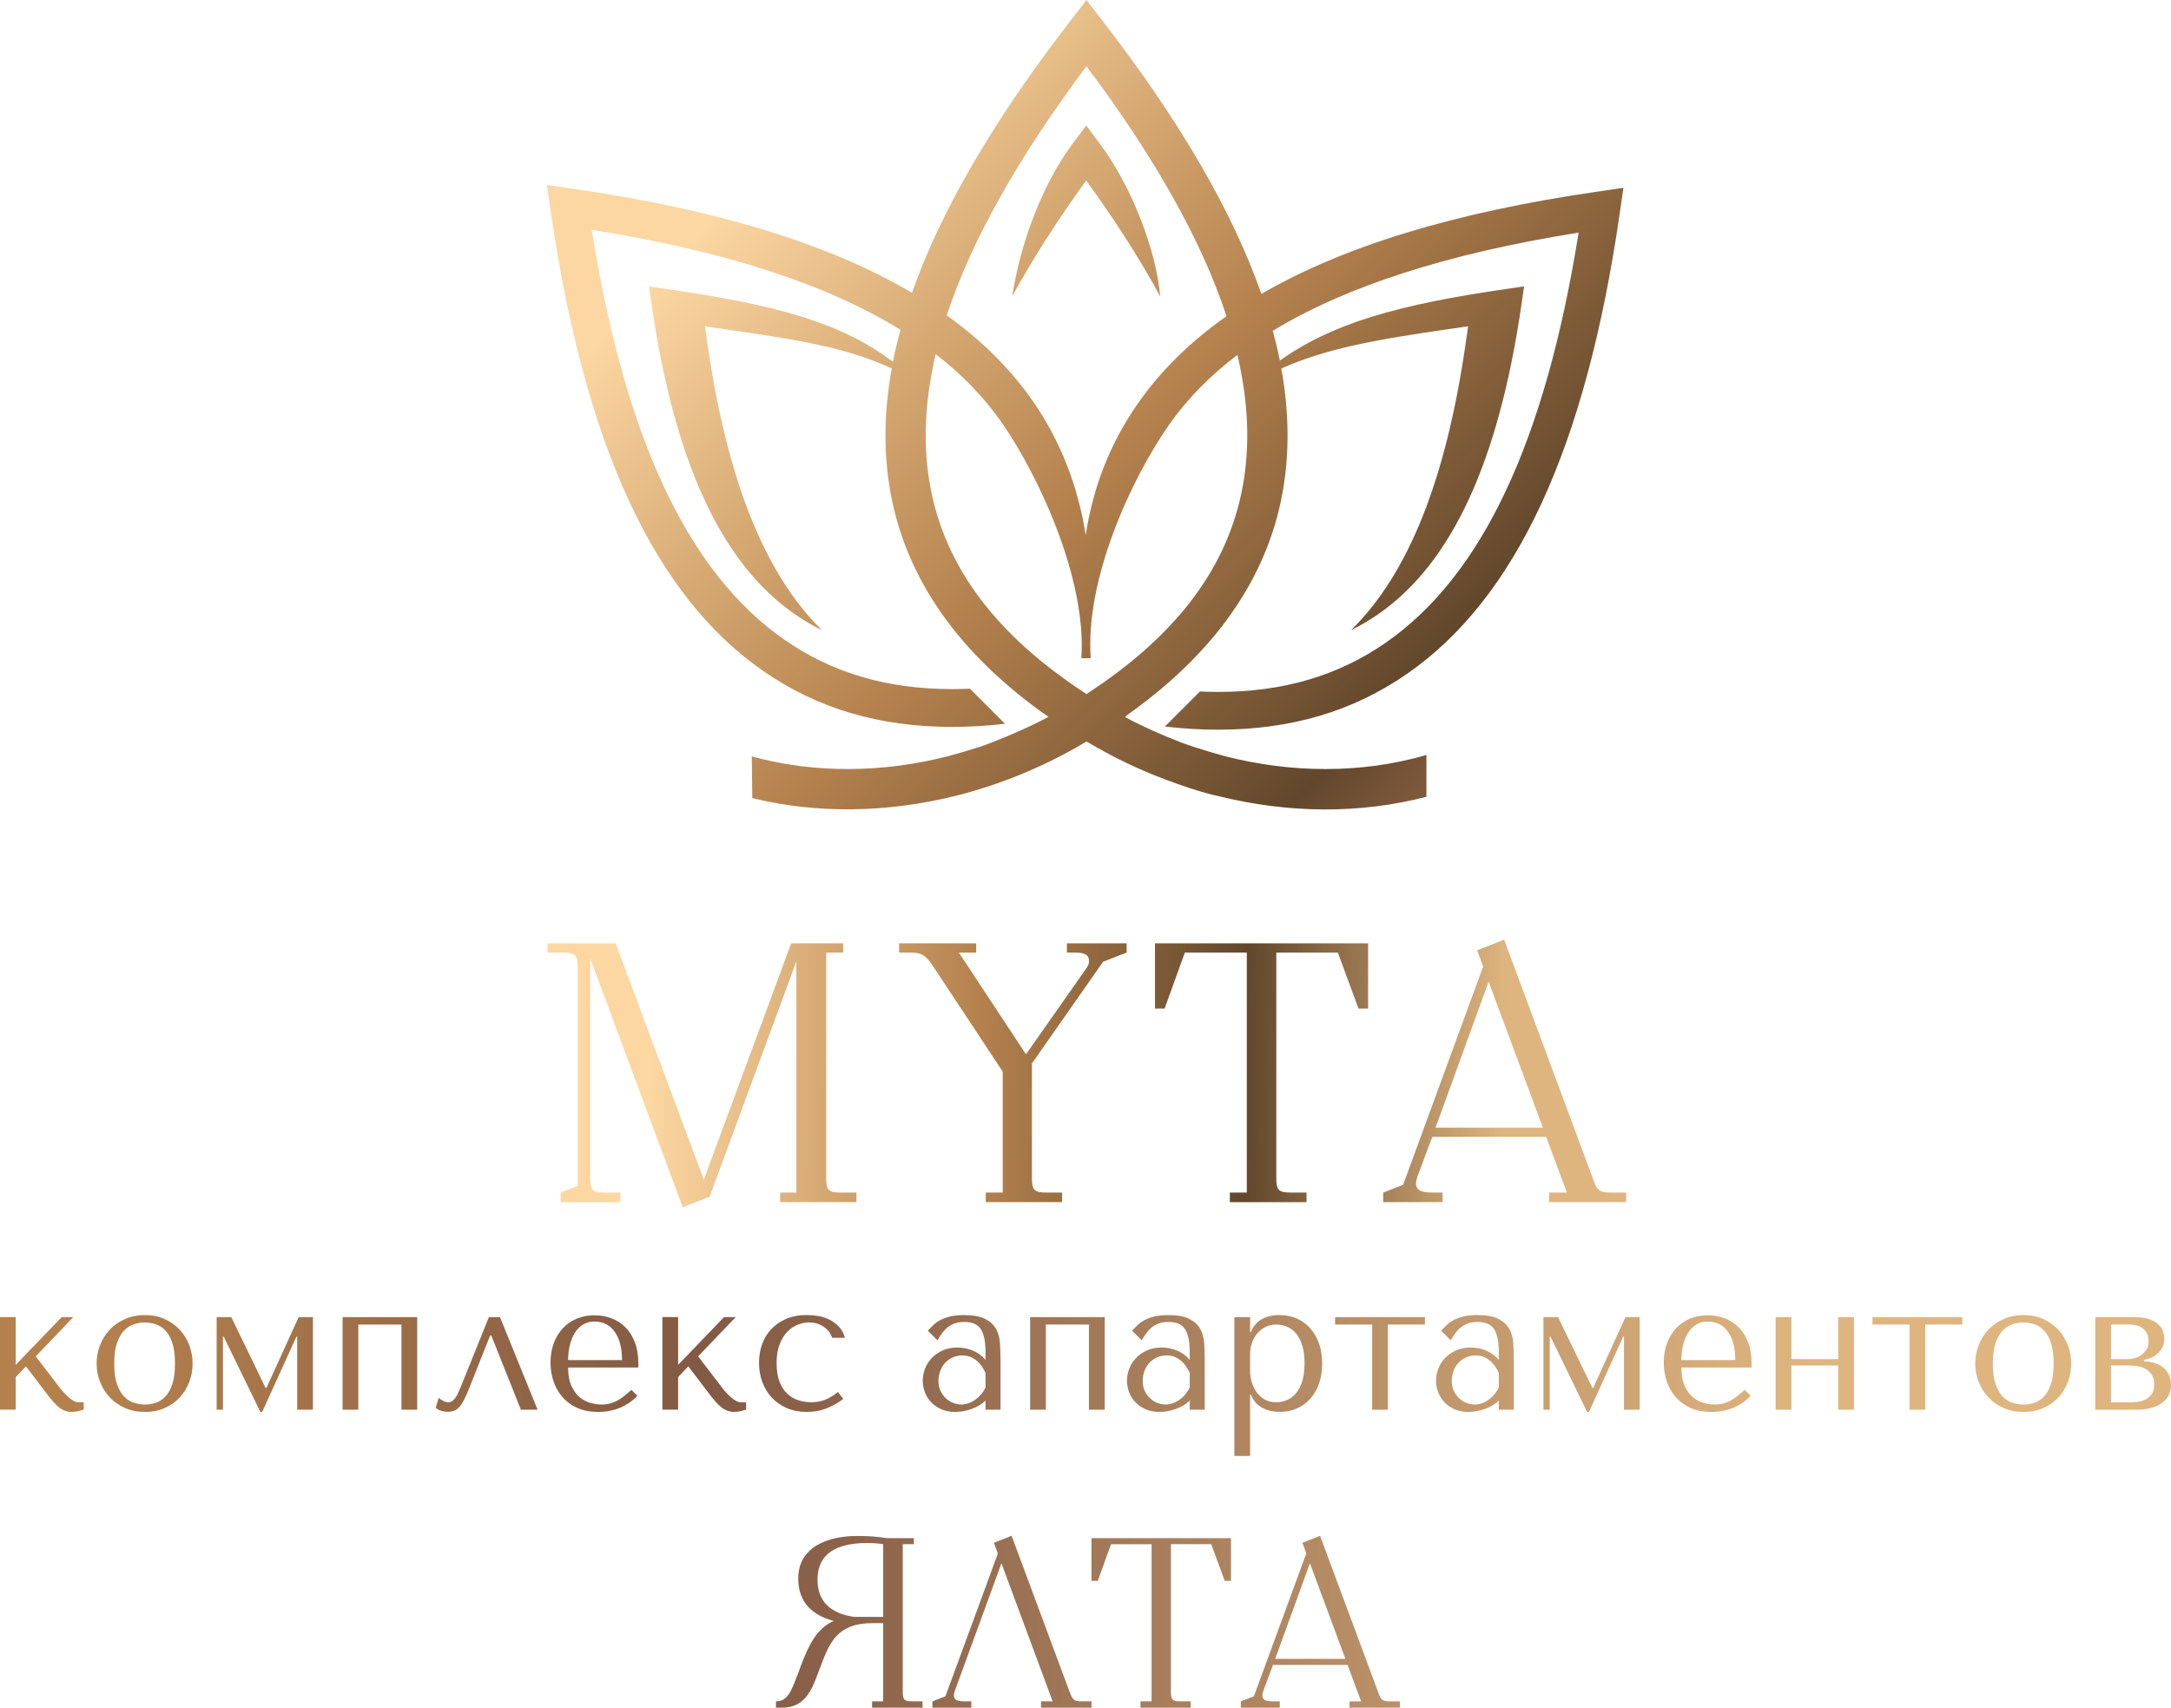 <?xml version="1.0" encoding="utf-8"?>
<!-- Generator: Adobe Illustrator 25.4.1, SVG Export Plug-In . SVG Version: 6.00 Build 0)  -->
<!DOCTYPE svg PUBLIC "-//W3C//DTD SVG 1.1//EN" "http://www.w3.org/Graphics/SVG/1.1/DTD/svg11.dtd">
<svg version="1.1" id="Слой_1" xmlns:x="http://ns.adobe.com/Extensibility/1.0/" xmlns:i="http://ns.adobe.com/AdobeIllustrator/10.0/" xmlns:graph="http://ns.adobe.com/Graphs/1.0/"
	 xmlns="http://www.w3.org/2000/svg" xmlns:xlink="http://www.w3.org/1999/xlink" x="0px" y="0px"
	 viewBox="0 0 111.46 87.678" style="enable-background:new 0 0 111.46 87.678;" xml:space="preserve">
<style type="text/css">
	.st0{fill:url(#SVGID_1_);}
	.st1{fill:url(#SVGID_00000159444090113005295510000007588378789188370077_);}
	.st2{fill:url(#SVGID_00000095296287148489468630000012547591179803229064_);}
	.st3{fill:url(#SVGID_00000078762414374518655380000016782953541217242032_);}
	.st4{fill:url(#SVGID_00000060708808878146128890000017644205649025691299_);}
	.st5{fill:url(#SVGID_00000024718909960334255900000000392402713924301962_);}
	.st6{fill:url(#SVGID_00000093173578755037866190000013723427268709143197_);}
	.st7{fill:url(#SVGID_00000016784191241516703300000008029790556456617606_);}
	.st8{fill:url(#SVGID_00000022538751664457454900000006940902891995061148_);}
	.st9{fill:url(#SVGID_00000112627026460181552290000008585341787868344467_);}
	.st10{fill:url(#SVGID_00000120538906880709103010000008484450020036705435_);}
	.st11{fill:url(#SVGID_00000010311507815165405040000004296342561078091442_);}
	.st12{fill:url(#SVGID_00000064353593524805966290000018363548527774805393_);}
	.st13{fill:url(#SVGID_00000062177599063005681530000003937717032347093888_);}
	.st14{fill:url(#SVGID_00000144323032943132993320000003925653083125274009_);}
	.st15{fill:url(#SVGID_00000145766210667708006500000013627634934072213427_);}
	.st16{fill:url(#SVGID_00000170237820009985080670000007997708680358336900_);}
	.st17{fill:url(#SVGID_00000101820965129560433230000014628392527252083115_);}
	.st18{fill:url(#SVGID_00000179639828387079824290000013472167377127043497_);}
	.st19{fill:url(#SVGID_00000173874168634067401210000011244336799237161361_);}
	.st20{fill:url(#SVGID_00000044151591114702452990000001143804072927816580_);}
	.st21{fill:url(#SVGID_00000150781935499222373470000003612043857840789650_);}
	.st22{fill:url(#SVGID_00000121240167660181465580000015156573588030926783_);}
	.st23{fill:url(#SVGID_00000072275015016799769030000012078459739734848694_);}
	.st24{fill:url(#SVGID_00000051377986628300208980000013674254595256871567_);}
	.st25{fill:url(#SVGID_00000044142482630841130080000013595738464780147353_);}
	.st26{fill:url(#SVGID_00000112597287299656968740000017932617340047571885_);}
	.st27{fill:url(#SVGID_00000150090730767495751870000014697813891713889708_);}
	.st28{fill:url(#SVGID_00000106860706325845102290000014069918634104373676_);}
	.st29{fill:url(#SVGID_00000000215880282586358010000008452006095347504319_);}
</style>
<g>
	<g>
		<linearGradient id="SVGID_1_" gradientUnits="userSpaceOnUse" x1="40.35" y1="-1.98" x2="96.11" y2="50.871">
			<stop  offset="0.083" style="stop-color:#FCD7A2"/>
			<stop  offset="0.259" style="stop-color:#D2A46E"/>
			<stop  offset="0.388" style="stop-color:#B4814D"/>
			<stop  offset="0.633" style="stop-color:#62472C"/>
			<stop  offset="0.776" style="stop-color:#A77354"/>
			<stop  offset="0.872" style="stop-color:#DFB57F"/>
		</linearGradient>
		<path class="st0" d="M59.566,15.219c-0.192-2.26-1.388-5.551-3.126-7.875l-0.674-0.901
			l-0.674,0.901c-1.738,2.324-2.768,5.494-3.125,7.874
			c1.023-1.883,2.287-3.863,3.8-5.95C57.278,11.355,58.543,13.336,59.566,15.219
			z"/>
		
			<linearGradient id="SVGID_00000006668932270275155190000003145102535428337583_" gradientUnits="userSpaceOnUse" x1="36.487" y1="2.096" x2="92.247" y2="54.946">
			<stop  offset="0.083" style="stop-color:#FCD7A2"/>
			<stop  offset="0.259" style="stop-color:#D2A46E"/>
			<stop  offset="0.388" style="stop-color:#B4814D"/>
			<stop  offset="0.633" style="stop-color:#62472C"/>
			<stop  offset="0.776" style="stop-color:#A77354"/>
			<stop  offset="0.872" style="stop-color:#DFB57F"/>
		</linearGradient>
		<path style="fill:url(#SVGID_00000006668932270275155190000003145102535428337583_);" d="M82.062,9.832
			c-7.327,1.057-13.059,2.795-17.303,5.259c-1.482-4.241-4.192-8.895-8.161-14.031
			L55.78,0l-0.818,1.059c-3.95,5.113-6.654,9.748-8.14,13.973
			c-4.26-2.512-10.044-4.28-17.46-5.349l-1.283-0.185l0.185,1.283
			c1.734,12.026,5.302,19.765,10.905,23.659c2.788,1.939,5.968,2.882,9.72,2.882
			c0.869,0,1.775-0.053,2.711-0.159l-1.803-1.803
			c-0.307,0.014-0.611,0.022-0.908,0.022c-3.343,0-6.161-0.829-8.613-2.535
			c-4.942-3.434-8.185-10.326-9.896-21.048c6.787,1.083,12.038,2.781,15.851,5.134
			c-0.151,0.554-0.281,1.101-0.387,1.641c-2.665-1.999-5.871-2.906-11.658-3.741
			l-0.866-0.125l0.125,0.866c1.17,8.112,3.576,13.332,7.356,15.959
			c0.451,0.314,0.918,0.588,1.401,0.824c-2.942-2.884-4.875-7.731-5.885-14.735
			l-0.125-0.866l0.866,0.125c4.089,0.59,6.378,0.959,8.724,2.037
			c-0.404,2.24-0.427,4.359-0.066,6.365c0.8,4.447,3.526,8.318,8.111,11.524
			c-0.963,0.519-1.966,0.945-2.977,1.343c-0.737,0.291-2.175,0.677-2.221,0.689
			c-3.279,0.831-6.763,0.896-10.031,0c0.003,0.714,0.022,1.427,0.027,2.141
			c3.299,0.803,6.865,0.762,10.41-0.11c1.071-0.263,2.145-0.641,2.169-0.65
			c1.588-0.556,3.123-1.276,4.58-2.148c1.307,0.782,2.676,1.44,4.087,1.968
			c1.795,0.672,2.639,0.824,2.668,0.832c3.645,0.909,7.318,0.916,10.695,0.039
			v-2.146c-3.365,0.979-6.972,0.927-10.357,0.058
			c-0.026-0.007-1.431-0.391-2.248-0.706c-0.973-0.376-1.932-0.797-2.858-1.295
			l0.056-0.078c4.529-3.192,7.224-7.039,8.021-11.453
			c0.362-2.008,0.341-4.128-0.064-6.371c2.327-1.027,4.769-1.471,8.725-2.041
			l0.866-0.125l-0.125,0.866c-1.01,7.004-2.943,11.851-5.885,14.735
			c0.483-0.237,0.95-0.511,1.401-0.824c3.78-2.626,6.186-7.846,7.356-15.959
			l0.125-0.866l-0.866,0.125c-5.629,0.811-8.995,1.774-11.672,3.686
			c-0.101-0.505-0.222-1.016-0.361-1.533c3.799-2.305,9.002-3.971,15.699-5.04
			c-1.712,10.727-4.957,17.622-9.904,21.056c-2.451,1.701-5.266,2.527-8.606,2.527
			c-0.304,0-0.615-0.009-0.93-0.023l-1.802,1.801
			c0.943,0.107,1.856,0.161,2.731,0.161c3.749,0,6.925-0.94,9.712-2.874
			c5.61-3.894,9.18-11.636,10.914-23.667l0.185-1.283L82.062,9.832z
			 M55.78,3.4c3.54,4.733,5.926,8.99,7.189,12.834
			c-1.876,1.321-3.395,2.82-4.565,4.503c-1.394,2.005-2.281,4.238-2.664,6.733
			c-0.403-2.557-1.315-4.86-2.711-6.872c-1.14-1.642-2.612-3.108-4.422-4.406
			C49.871,12.36,52.253,8.117,55.78,3.4z M63.81,24.927
			c-0.755,4.18-3.384,7.688-8.03,10.707c-4.65-3.022-7.279-6.532-8.031-10.716
			c-0.375-2.085-0.279-4.325,0.291-6.734c1.37,1.06,2.501,2.232,3.395,3.52
			c1.939,2.795,4.366,8.094,4.08,12.094h0.242h0.242
			c-0.296-4.025,2.045-9.148,3.997-11.953c0.924-1.33,2.101-2.536,3.533-3.623
			C64.092,20.62,64.185,22.85,63.81,24.927z"/>
	</g>
	
		<linearGradient id="SVGID_00000121993558642184220970000010606561101992687492_" gradientUnits="userSpaceOnUse" x1="28.782" y1="55.087" x2="84.398" y2="55.757">
		<stop  offset="0.083" style="stop-color:#FCD7A2"/>
		<stop  offset="0.259" style="stop-color:#D2A46E"/>
		<stop  offset="0.388" style="stop-color:#B4814D"/>
		<stop  offset="0.633" style="stop-color:#62472C"/>
		<stop  offset="0.872" style="stop-color:#DFB57F"/>
	</linearGradient>
	<path style="fill:url(#SVGID_00000121993558642184220970000010606561101992687492_);" d="M28.107,48.436h3.502
		l4.524,12.133l4.486-12.133h2.669v0.473h-0.871v11.565
		c0,0.625,0.113,0.757,0.738,0.757h0.814v0.492h-3.918v-0.492h0.833V49.363
		l-4.449,12.077l-1.382,0.549l-4.751-12.777v11.263c0,0.625,0.113,0.757,0.738,0.757
		h0.814v0.492h-3.066v-0.492l0.871-0.341V49.666c0-0.625-0.113-0.738-0.738-0.757
		H28.107V48.436z"/>
	
		<linearGradient id="SVGID_00000107555981960923800560000003786396728186799006_" gradientUnits="userSpaceOnUse" x1="28.786" y1="54.773" x2="84.401" y2="55.443">
		<stop  offset="0.083" style="stop-color:#FCD7A2"/>
		<stop  offset="0.259" style="stop-color:#D2A46E"/>
		<stop  offset="0.388" style="stop-color:#B4814D"/>
		<stop  offset="0.633" style="stop-color:#62472C"/>
		<stop  offset="0.872" style="stop-color:#DFB57F"/>
	</linearGradient>
	<path style="fill:url(#SVGID_00000107555981960923800560000003786396728186799006_);" d="M46.162,48.436h3.956
		v0.473h-0.889l3.445,5.224l3.123-4.448c0.076-0.114,0.114-0.227,0.114-0.341
		c0-0.322-0.227-0.435-0.719-0.435h-0.416v-0.473h3.066v0.473l-1.211,0.473
		l-3.653,5.224v5.868c0,0.625,0.114,0.757,0.738,0.757H54.528v0.492h-3.918v-0.492
		h0.871v-6.208l-3.54-5.357c-0.34-0.511-0.53-0.757-1.154-0.757h-0.625V48.436z"
		/>
	
		<linearGradient id="SVGID_00000018231425282480158130000001467790817354778281_" gradientUnits="userSpaceOnUse" x1="28.788" y1="54.623" x2="84.403" y2="55.293">
		<stop  offset="0.083" style="stop-color:#FCD7A2"/>
		<stop  offset="0.259" style="stop-color:#D2A46E"/>
		<stop  offset="0.388" style="stop-color:#B4814D"/>
		<stop  offset="0.633" style="stop-color:#62472C"/>
		<stop  offset="0.872" style="stop-color:#DFB57F"/>
	</linearGradient>
	<path style="fill:url(#SVGID_00000018231425282480158130000001467790817354778281_);" d="M59.298,48.436H70.239
		v3.351h-0.492l-1.06-2.877h-3.161v11.565c0,0.625,0.113,0.757,0.738,0.757h0.814
		v0.492h-3.937v-0.492h0.871V48.909H60.831l-1.041,2.877h-0.492V48.436z"/>
	
		<linearGradient id="SVGID_00000002384367910580515140000014333309157505477300_" gradientUnits="userSpaceOnUse" x1="28.79" y1="54.439" x2="84.405" y2="55.109">
		<stop  offset="0.083" style="stop-color:#FCD7A2"/>
		<stop  offset="0.259" style="stop-color:#D2A46E"/>
		<stop  offset="0.388" style="stop-color:#B4814D"/>
		<stop  offset="0.633" style="stop-color:#62472C"/>
		<stop  offset="0.872" style="stop-color:#DFB57F"/>
	</linearGradient>
	<path style="fill:url(#SVGID_00000002384367910580515140000014333309157505477300_);" d="M71.015,61.232
		l1.022-0.398l4.108-11.206l-0.303-0.833L77.223,48.246l4.543,12.228
		c0.208,0.587,0.284,0.757,0.909,0.757h0.814v0.492h-3.956v-0.492h0.909
		l-1.06-2.858h-5.849l-0.776,2.082c-0.038,0.114-0.057,0.227-0.057,0.322
		c0,0.341,0.303,0.454,0.795,0.454h0.568v0.492h-3.047V61.232z M79.211,57.9
		l-2.783-7.496l-2.726,7.496H79.211z"/>
	<g>
		
			<linearGradient id="SVGID_00000106127434299948480740000012848727089133524662_" gradientUnits="userSpaceOnUse" x1="-8.301" y1="70.061" x2="108.278" y2="70.061">
			<stop  offset="0.112" style="stop-color:#B4814D"/>
			<stop  offset="0.378" style="stop-color:#825943"/>
			<stop  offset="0.872" style="stop-color:#DFB57F"/>
		</linearGradient>
		<path style="fill:url(#SVGID_00000106127434299948480740000012848727089133524662_);" d="M3.166,67.627h0.599
			l-1.93,2.015l1.245,1.626c0.063,0.083,0.135,0.166,0.214,0.252
			c0.079,0.085,0.162,0.165,0.247,0.238c0.085,0.073,0.169,0.132,0.252,0.176
			c0.082,0.044,0.162,0.066,0.238,0.066H4.297v0.38
			c-0.083,0.025-0.178,0.051-0.285,0.076c-0.108,0.025-0.219,0.038-0.333,0.038
			c-0.127,0-0.246-0.022-0.356-0.067c-0.111-0.044-0.214-0.104-0.309-0.181
			c-0.095-0.076-0.184-0.162-0.266-0.257c-0.083-0.095-0.162-0.19-0.238-0.285
			l-1.179-1.55l-0.523,0.551v1.673H0v-4.754h0.808v2.453L3.166,67.627z"/>
		
			<linearGradient id="SVGID_00000073692277168029141280000017804044105783494784_" gradientUnits="userSpaceOnUse" x1="-8.301" y1="70.009" x2="108.278" y2="70.009">
			<stop  offset="0.112" style="stop-color:#B4814D"/>
			<stop  offset="0.378" style="stop-color:#825943"/>
			<stop  offset="0.872" style="stop-color:#DFB57F"/>
		</linearGradient>
		<path style="fill:url(#SVGID_00000073692277168029141280000017804044105783494784_);" d="M9.887,70.014
			c0,0.33-0.057,0.645-0.171,0.946c-0.114,0.301-0.277,0.566-0.49,0.794
			c-0.212,0.228-0.469,0.409-0.77,0.542c-0.301,0.133-0.639,0.2-1.013,0.2
			c-0.38,0-0.724-0.068-1.032-0.205c-0.308-0.136-0.567-0.318-0.78-0.547
			c-0.212-0.228-0.377-0.493-0.495-0.794c-0.117-0.301-0.176-0.613-0.176-0.936
			c0-0.329,0.059-0.645,0.176-0.946c0.117-0.301,0.282-0.566,0.495-0.794
			c0.212-0.228,0.472-0.41,0.78-0.547c0.307-0.136,0.651-0.205,1.032-0.205
			c0.374,0,0.711,0.068,1.013,0.205c0.301,0.136,0.558,0.318,0.77,0.547
			c0.212,0.228,0.376,0.493,0.49,0.794C9.83,69.369,9.887,69.684,9.887,70.014z
			 M8.984,70.014c0-0.443-0.047-0.803-0.143-1.079s-0.219-0.49-0.371-0.642
			c-0.152-0.152-0.32-0.255-0.504-0.309c-0.184-0.054-0.361-0.081-0.533-0.081
			c-0.171,0-0.349,0.027-0.532,0.081s-0.353,0.157-0.509,0.309
			c-0.155,0.152-0.282,0.366-0.38,0.642c-0.098,0.276-0.147,0.636-0.147,1.079
			c0,0.437,0.049,0.794,0.147,1.07c0.098,0.276,0.225,0.49,0.38,0.642
			c0.155,0.152,0.325,0.255,0.509,0.309s0.361,0.081,0.532,0.081
			c0.171,0,0.349-0.027,0.533-0.081c0.184-0.054,0.352-0.157,0.504-0.309
			c0.152-0.152,0.276-0.366,0.371-0.642S8.984,70.451,8.984,70.014z"/>
		
			<linearGradient id="SVGID_00000115498366070093244020000015390629415023816348_" gradientUnits="userSpaceOnUse" x1="-8.301" y1="70.061" x2="108.278" y2="70.061">
			<stop  offset="0.112" style="stop-color:#B4814D"/>
			<stop  offset="0.378" style="stop-color:#825943"/>
			<stop  offset="0.872" style="stop-color:#DFB57F"/>
		</linearGradient>
		<path style="fill:url(#SVGID_00000115498366070093244020000015390629415023816348_);" d="M13.633,71.259h0.047
			l1.654-3.632h0.732v4.754h-0.808v-3.755h-0.038l-1.759,3.869h-0.095
			l-1.882-3.869h-0.038v3.755h-0.323v-4.754h0.751L13.633,71.259z"/>
		
			<linearGradient id="SVGID_00000031178863822747382790000006323368201760213132_" gradientUnits="userSpaceOnUse" x1="-8.301" y1="70.004" x2="108.278" y2="70.004">
			<stop  offset="0.112" style="stop-color:#B4814D"/>
			<stop  offset="0.378" style="stop-color:#825943"/>
			<stop  offset="0.872" style="stop-color:#DFB57F"/>
		</linearGradient>
		<path style="fill:url(#SVGID_00000031178863822747382790000006323368201760213132_);" d="M18.396,72.381h-0.808
			v-4.754h3.831v4.754h-0.808v-4.373h-2.215V72.381z"/>
		
			<linearGradient id="SVGID_00000116937075604628930370000008030186665083581338_" gradientUnits="userSpaceOnUse" x1="-8.301" y1="70.056" x2="108.278" y2="70.056">
			<stop  offset="0.112" style="stop-color:#B4814D"/>
			<stop  offset="0.378" style="stop-color:#825943"/>
			<stop  offset="0.872" style="stop-color:#DFB57F"/>
		</linearGradient>
		<path style="fill:url(#SVGID_00000116937075604628930370000008030186665083581338_);" d="M27.599,72.381h-0.856
			l-1.521-3.812h-0.057l-1.093,2.748c-0.089,0.228-0.173,0.417-0.252,0.566
			c-0.079,0.149-0.16,0.269-0.242,0.361c-0.083,0.092-0.171,0.155-0.266,0.19
			c-0.095,0.035-0.203,0.052-0.323,0.052c-0.266,0-0.472-0.07-0.618-0.209
			l0.152-0.504c0.057,0.051,0.133,0.101,0.228,0.152
			c0.095,0.051,0.187,0.076,0.276,0.076c0.076,0,0.147-0.027,0.214-0.081
			c0.067-0.054,0.125-0.122,0.176-0.204c0.051-0.082,0.095-0.169,0.133-0.262
			c0.038-0.092,0.073-0.172,0.105-0.242l1.445-3.584h0.57L27.599,72.381z"/>
		
			<linearGradient id="SVGID_00000128479796580043921030000017408279815538629294_" gradientUnits="userSpaceOnUse" x1="-8.301" y1="70.014" x2="108.278" y2="70.014">
			<stop  offset="0.112" style="stop-color:#B4814D"/>
			<stop  offset="0.378" style="stop-color:#825943"/>
			<stop  offset="0.872" style="stop-color:#DFB57F"/>
		</linearGradient>
		<path style="fill:url(#SVGID_00000128479796580043921030000017408279815538629294_);" d="M29.168,70.213
			c0,0.387,0.057,0.703,0.171,0.951c0.114,0.247,0.256,0.441,0.427,0.58
			c0.171,0.14,0.356,0.236,0.555,0.29c0.199,0.054,0.387,0.081,0.564,0.081
			c0.158,0,0.302-0.017,0.431-0.052c0.129-0.035,0.254-0.084,0.374-0.147
			c0.12-0.063,0.239-0.143,0.356-0.238c0.117-0.095,0.242-0.2,0.374-0.314
			l0.303,0.304c-0.253,0.266-0.551,0.471-0.893,0.613
			c-0.342,0.143-0.716,0.214-1.122,0.214c-0.418,0-0.781-0.071-1.089-0.214
			c-0.308-0.143-0.561-0.333-0.761-0.57c-0.2-0.238-0.349-0.507-0.447-0.808
			c-0.098-0.301-0.147-0.61-0.147-0.927c0-0.38,0.057-0.721,0.171-1.022
			c0.114-0.301,0.272-0.558,0.476-0.77c0.203-0.212,0.44-0.374,0.713-0.485
			c0.272-0.111,0.571-0.166,0.894-0.166c0.304,0,0.593,0.051,0.865,0.152
			c0.272,0.101,0.512,0.253,0.718,0.456c0.206,0.203,0.369,0.46,0.49,0.77
			c0.12,0.31,0.181,0.678,0.181,1.103v0.2H29.168z M31.934,69.833
			c0-0.615-0.124-1.098-0.373-1.45c-0.249-0.352-0.597-0.528-1.043-0.528
			c-0.233,0-0.434,0.055-0.604,0.166s-0.31,0.258-0.42,0.442
			c-0.11,0.184-0.192,0.394-0.246,0.632c-0.054,0.238-0.08,0.483-0.08,0.737
			H31.934z"/>
		
			<linearGradient id="SVGID_00000151519288300240538750000008637028097516182433_" gradientUnits="userSpaceOnUse" x1="-8.301" y1="70.061" x2="108.278" y2="70.061">
			<stop  offset="0.112" style="stop-color:#B4814D"/>
			<stop  offset="0.378" style="stop-color:#825943"/>
			<stop  offset="0.872" style="stop-color:#DFB57F"/>
		</linearGradient>
		<path style="fill:url(#SVGID_00000151519288300240538750000008637028097516182433_);" d="M37.173,67.627h0.599
			l-1.93,2.015l1.245,1.626c0.063,0.083,0.135,0.166,0.214,0.252
			c0.079,0.085,0.162,0.165,0.247,0.238c0.085,0.073,0.169,0.132,0.252,0.176
			c0.082,0.044,0.162,0.066,0.238,0.066h0.266v0.38
			c-0.083,0.025-0.178,0.051-0.285,0.076c-0.108,0.025-0.219,0.038-0.333,0.038
			c-0.127,0-0.246-0.022-0.356-0.067c-0.111-0.044-0.214-0.104-0.309-0.181
			s-0.184-0.162-0.266-0.257c-0.083-0.095-0.162-0.19-0.238-0.285l-1.179-1.55
			l-0.523,0.551v1.673h-0.808v-4.754h0.808v2.453L37.173,67.627z"/>
		
			<linearGradient id="SVGID_00000177465255024124331330000014062959582884901040_" gradientUnits="userSpaceOnUse" x1="-8.301" y1="70.009" x2="108.278" y2="70.009">
			<stop  offset="0.112" style="stop-color:#B4814D"/>
			<stop  offset="0.378" style="stop-color:#825943"/>
			<stop  offset="0.872" style="stop-color:#DFB57F"/>
		</linearGradient>
		<path style="fill:url(#SVGID_00000177465255024124331330000014062959582884901040_);" d="M42.359,71.872
			c0.219-0.086,0.439-0.22,0.661-0.404l0.276,0.361
			c-0.216,0.165-0.48,0.317-0.794,0.456c-0.314,0.139-0.68,0.209-1.098,0.209
			c-0.374,0-0.71-0.065-1.008-0.195c-0.298-0.13-0.553-0.307-0.765-0.533
			c-0.212-0.225-0.375-0.491-0.49-0.799c-0.114-0.307-0.171-0.638-0.171-0.993
			c0-0.336,0.052-0.653,0.157-0.951c0.105-0.298,0.262-0.558,0.471-0.78
			c0.209-0.222,0.466-0.398,0.77-0.528c0.304-0.13,0.656-0.195,1.055-0.195
			c0.19,0,0.388,0.018,0.594,0.052c0.206,0.035,0.399,0.098,0.58,0.19
			c0.181,0.092,0.341,0.212,0.48,0.361c0.139,0.149,0.241,0.338,0.304,0.566
			h-0.656c-0.07-0.222-0.212-0.409-0.428-0.561
			c-0.215-0.152-0.469-0.228-0.761-0.228c-0.177,0-0.365,0.037-0.561,0.109
			c-0.196,0.073-0.375,0.19-0.537,0.352c-0.162,0.162-0.296,0.377-0.404,0.646
			c-0.108,0.269-0.162,0.598-0.162,0.984c0,0.374,0.049,0.689,0.147,0.946
			c0.098,0.257,0.23,0.463,0.395,0.618c0.165,0.155,0.353,0.268,0.566,0.337
			c0.212,0.07,0.433,0.104,0.661,0.104
			C41.9,72.001,42.14,71.958,42.359,71.872z"/>
		
			<linearGradient id="SVGID_00000114769039969644306910000010701180021950280892_" gradientUnits="userSpaceOnUse" x1="-8.301" y1="70.009" x2="108.278" y2="70.009">
			<stop  offset="0.112" style="stop-color:#B4814D"/>
			<stop  offset="0.378" style="stop-color:#825943"/>
			<stop  offset="0.872" style="stop-color:#DFB57F"/>
		</linearGradient>
		<path style="fill:url(#SVGID_00000114769039969644306910000010701180021950280892_);" d="M49.501,67.523
			c0.463,0,0.821,0.065,1.075,0.195c0.254,0.13,0.439,0.3,0.557,0.509
			c0.117,0.209,0.186,0.45,0.205,0.723s0.029,0.551,0.029,0.837v2.595h-0.77
			v-0.466c-0.184,0.178-0.418,0.318-0.703,0.423
			c-0.285,0.104-0.57,0.157-0.856,0.157c-0.273,0-0.513-0.048-0.723-0.143
			c-0.209-0.095-0.384-0.219-0.523-0.371c-0.14-0.152-0.244-0.323-0.314-0.513
			c-0.07-0.19-0.104-0.383-0.104-0.58c0-0.203,0.038-0.405,0.114-0.608
			c0.076-0.203,0.19-0.385,0.342-0.547s0.339-0.293,0.561-0.394
			c0.222-0.101,0.475-0.152,0.761-0.152c0.285,0,0.556,0.056,0.813,0.166
			c0.257,0.111,0.467,0.268,0.632,0.471v-0.409c0-0.52-0.078-0.906-0.234-1.16
			c-0.156-0.253-0.441-0.38-0.854-0.38c-0.178,0-0.334,0.022-0.468,0.066
			c-0.134,0.044-0.253,0.106-0.358,0.185c-0.105,0.08-0.202,0.178-0.291,0.295
			c-0.089,0.117-0.178,0.249-0.267,0.394l-0.488-0.495
			c0.089-0.095,0.182-0.19,0.281-0.285c0.098-0.095,0.219-0.181,0.361-0.257
			s0.312-0.138,0.509-0.186C48.984,67.547,49.222,67.523,49.501,67.523z
			 M50.596,70.498c-0.032-0.076-0.078-0.165-0.138-0.266
			c-0.061-0.102-0.139-0.2-0.234-0.295c-0.096-0.095-0.21-0.176-0.344-0.242
			s-0.293-0.1-0.477-0.1c-0.185,0-0.353,0.037-0.506,0.109
			c-0.153,0.073-0.282,0.168-0.387,0.285c-0.105,0.117-0.186,0.255-0.243,0.414
			c-0.057,0.159-0.086,0.323-0.086,0.495c0,0.203,0.037,0.379,0.11,0.528
			c0.073,0.149,0.167,0.276,0.282,0.38c0.115,0.105,0.242,0.182,0.382,0.233
			c0.14,0.051,0.273,0.076,0.401,0.076c0.121,0,0.243-0.022,0.368-0.066
			c0.124-0.044,0.242-0.106,0.353-0.186c0.111-0.079,0.211-0.172,0.301-0.28
			c0.089-0.108,0.162-0.225,0.22-0.352V70.498z"/>
		
			<linearGradient id="SVGID_00000056402131884735811100000009587767079889449094_" gradientUnits="userSpaceOnUse" x1="-8.301" y1="70.004" x2="108.278" y2="70.004">
			<stop  offset="0.112" style="stop-color:#B4814D"/>
			<stop  offset="0.378" style="stop-color:#825943"/>
			<stop  offset="0.872" style="stop-color:#DFB57F"/>
		</linearGradient>
		<path style="fill:url(#SVGID_00000056402131884735811100000009587767079889449094_);" d="M53.695,72.381h-0.808
			v-4.754h3.831v4.754h-0.808v-4.373h-2.215V72.381z"/>
		
			<linearGradient id="SVGID_00000036961143498926987760000015983395118092504205_" gradientUnits="userSpaceOnUse" x1="-8.301" y1="70.009" x2="108.278" y2="70.009">
			<stop  offset="0.112" style="stop-color:#B4814D"/>
			<stop  offset="0.378" style="stop-color:#825943"/>
			<stop  offset="0.872" style="stop-color:#DFB57F"/>
		</linearGradient>
		<path style="fill:url(#SVGID_00000036961143498926987760000015983395118092504205_);" d="M59.987,67.523
			c0.463,0,0.822,0.065,1.075,0.195c0.253,0.13,0.439,0.3,0.557,0.509
			c0.117,0.209,0.185,0.45,0.205,0.723c0.019,0.272,0.028,0.551,0.028,0.837
			v2.595h-0.77v-0.466c-0.184,0.178-0.418,0.318-0.704,0.423
			c-0.285,0.104-0.57,0.157-0.855,0.157c-0.273,0-0.514-0.048-0.723-0.143
			c-0.209-0.095-0.383-0.219-0.523-0.371c-0.14-0.152-0.245-0.323-0.314-0.513
			s-0.104-0.383-0.104-0.58c0-0.203,0.038-0.405,0.114-0.608
			c0.076-0.203,0.19-0.385,0.342-0.547c0.152-0.162,0.339-0.293,0.561-0.394
			s0.475-0.152,0.76-0.152c0.286,0,0.556,0.056,0.813,0.166
			c0.256,0.111,0.467,0.268,0.632,0.471v-0.409c0-0.52-0.078-0.906-0.234-1.16
			c-0.156-0.253-0.441-0.38-0.854-0.38c-0.178,0-0.334,0.022-0.467,0.066
			c-0.134,0.044-0.253,0.106-0.358,0.185c-0.105,0.08-0.202,0.178-0.291,0.295
			c-0.089,0.117-0.178,0.249-0.267,0.394l-0.488-0.495
			c0.089-0.095,0.182-0.19,0.281-0.285c0.098-0.095,0.219-0.181,0.362-0.257
			s0.313-0.138,0.509-0.186C59.47,67.547,59.708,67.523,59.987,67.523z
			 M61.082,70.498c-0.032-0.076-0.078-0.165-0.139-0.266
			c-0.06-0.102-0.138-0.2-0.234-0.295c-0.095-0.095-0.21-0.176-0.343-0.242
			c-0.134-0.066-0.293-0.1-0.478-0.1c-0.184,0-0.353,0.037-0.505,0.109
			c-0.153,0.073-0.282,0.168-0.387,0.285c-0.105,0.117-0.186,0.255-0.244,0.414
			c-0.057,0.159-0.085,0.323-0.085,0.495c0,0.203,0.036,0.379,0.11,0.528
			c0.073,0.149,0.167,0.276,0.282,0.38c0.114,0.105,0.242,0.182,0.381,0.233
			c0.14,0.051,0.274,0.076,0.401,0.076c0.121,0,0.243-0.022,0.368-0.066
			c0.124-0.044,0.242-0.106,0.353-0.186c0.111-0.079,0.211-0.172,0.3-0.28
			c0.089-0.108,0.162-0.225,0.22-0.352V70.498z"/>
		
			<linearGradient id="SVGID_00000136373989647959556790000004784188345178239376_" gradientUnits="userSpaceOnUse" x1="-8.301" y1="71.14" x2="108.278" y2="71.14">
			<stop  offset="0.112" style="stop-color:#B4814D"/>
			<stop  offset="0.378" style="stop-color:#825943"/>
			<stop  offset="0.872" style="stop-color:#DFB57F"/>
		</linearGradient>
		<path style="fill:url(#SVGID_00000136373989647959556790000004784188345178239376_);" d="M63.374,67.627h0.808
			v0.77h0.038c0.235-0.583,0.729-0.875,1.483-0.875
			c0.317,0,0.609,0.059,0.875,0.176c0.266,0.118,0.496,0.285,0.689,0.504
			c0.193,0.219,0.344,0.48,0.452,0.785c0.108,0.304,0.162,0.646,0.162,1.027
			c0,0.374-0.054,0.715-0.162,1.022c-0.108,0.308-0.258,0.569-0.452,0.784
			c-0.193,0.216-0.423,0.382-0.689,0.499c-0.266,0.117-0.558,0.176-0.875,0.176
			c-0.152,0-0.302-0.016-0.452-0.048c-0.149-0.032-0.29-0.082-0.423-0.152
			c-0.133-0.07-0.252-0.162-0.357-0.276c-0.104-0.114-0.189-0.253-0.252-0.418
			h-0.038v3.156h-0.808V67.627z M64.181,70.356c0,0.26,0.037,0.491,0.11,0.694
			c0.073,0.203,0.169,0.375,0.29,0.518c0.12,0.143,0.259,0.25,0.418,0.323
			c0.159,0.073,0.327,0.109,0.504,0.109c0.197,0,0.383-0.036,0.561-0.109
			c0.177-0.073,0.334-0.19,0.47-0.352c0.136-0.162,0.244-0.369,0.324-0.623
			c0.079-0.253,0.119-0.561,0.119-0.922c0-0.355-0.04-0.659-0.119-0.912
			c-0.08-0.253-0.186-0.46-0.319-0.618c-0.133-0.158-0.29-0.274-0.471-0.347
			c-0.18-0.073-0.369-0.109-0.566-0.109c-0.184,0-0.356,0.04-0.518,0.119
			c-0.162,0.08-0.302,0.187-0.423,0.323c-0.121,0.136-0.214,0.298-0.281,0.485
			c-0.066,0.187-0.1,0.385-0.1,0.594V70.356z"/>
		
			<linearGradient id="SVGID_00000008827239481915910490000000182689009690546349_" gradientUnits="userSpaceOnUse" x1="-8.301" y1="70.004" x2="108.278" y2="70.004">
			<stop  offset="0.112" style="stop-color:#B4814D"/>
			<stop  offset="0.378" style="stop-color:#825943"/>
			<stop  offset="0.872" style="stop-color:#DFB57F"/>
		</linearGradient>
		<path style="fill:url(#SVGID_00000008827239481915910490000000182689009690546349_);" d="M70.447,68.008h-1.902
			v-0.38h4.611v0.38h-1.902v4.373H70.447V68.008z"/>
		
			<linearGradient id="SVGID_00000070077366692149930120000012665394602605008062_" gradientUnits="userSpaceOnUse" x1="-8.301" y1="70.009" x2="108.278" y2="70.009">
			<stop  offset="0.112" style="stop-color:#B4814D"/>
			<stop  offset="0.378" style="stop-color:#825943"/>
			<stop  offset="0.872" style="stop-color:#DFB57F"/>
		</linearGradient>
		<path style="fill:url(#SVGID_00000070077366692149930120000012665394602605008062_);" d="M75.854,67.523
			c0.463,0,0.822,0.065,1.075,0.195c0.253,0.13,0.439,0.3,0.557,0.509
			c0.117,0.209,0.185,0.45,0.205,0.723c0.019,0.272,0.028,0.551,0.028,0.837
			v2.595h-0.77v-0.466c-0.184,0.178-0.418,0.318-0.704,0.423
			c-0.285,0.104-0.57,0.157-0.855,0.157c-0.273,0-0.514-0.048-0.723-0.143
			c-0.209-0.095-0.383-0.219-0.523-0.371c-0.14-0.152-0.245-0.323-0.314-0.513
			s-0.104-0.383-0.104-0.58c0-0.203,0.038-0.405,0.114-0.608
			c0.076-0.203,0.19-0.385,0.342-0.547c0.152-0.162,0.339-0.293,0.561-0.394
			c0.222-0.101,0.475-0.152,0.76-0.152c0.286,0,0.556,0.056,0.813,0.166
			c0.256,0.111,0.467,0.268,0.632,0.471v-0.409c0-0.52-0.078-0.906-0.234-1.16
			c-0.156-0.253-0.441-0.38-0.854-0.38c-0.178,0-0.334,0.022-0.467,0.066
			c-0.134,0.044-0.253,0.106-0.358,0.185c-0.105,0.08-0.202,0.178-0.291,0.295
			c-0.089,0.117-0.178,0.249-0.267,0.394l-0.488-0.495
			c0.089-0.095,0.182-0.19,0.281-0.285c0.098-0.095,0.219-0.181,0.362-0.257
			c0.143-0.076,0.313-0.138,0.509-0.186C75.338,67.547,75.575,67.523,75.854,67.523
			z M76.95,70.498c-0.032-0.076-0.078-0.165-0.139-0.266
			c-0.06-0.102-0.138-0.2-0.234-0.295c-0.095-0.095-0.21-0.176-0.343-0.242
			c-0.134-0.066-0.293-0.1-0.478-0.1c-0.184,0-0.353,0.037-0.505,0.109
			c-0.153,0.073-0.282,0.168-0.387,0.285c-0.105,0.117-0.186,0.255-0.244,0.414
			c-0.057,0.159-0.085,0.323-0.085,0.495c0,0.203,0.036,0.379,0.11,0.528
			c0.073,0.149,0.167,0.276,0.282,0.38c0.114,0.105,0.242,0.182,0.381,0.233
			c0.14,0.051,0.274,0.076,0.401,0.076c0.121,0,0.243-0.022,0.368-0.066
			c0.124-0.044,0.242-0.106,0.353-0.186c0.111-0.079,0.211-0.172,0.3-0.28
			c0.089-0.108,0.162-0.225,0.22-0.352V70.498z"/>
		
			<linearGradient id="SVGID_00000078724396168551333740000002466220328170447751_" gradientUnits="userSpaceOnUse" x1="-8.301" y1="70.061" x2="108.278" y2="70.061">
			<stop  offset="0.112" style="stop-color:#B4814D"/>
			<stop  offset="0.378" style="stop-color:#825943"/>
			<stop  offset="0.872" style="stop-color:#DFB57F"/>
		</linearGradient>
		<path style="fill:url(#SVGID_00000078724396168551333740000002466220328170447751_);" d="M81.75,71.259h0.047
			l1.654-3.632h0.732v4.754h-0.808v-3.755h-0.038l-1.759,3.869H81.484l-1.882-3.869
			h-0.038v3.755H79.241v-4.754h0.751L81.75,71.259z"/>
		
			<linearGradient id="SVGID_00000170965472203930281550000002648608983973046959_" gradientUnits="userSpaceOnUse" x1="-8.301" y1="70.014" x2="108.278" y2="70.014">
			<stop  offset="0.112" style="stop-color:#B4814D"/>
			<stop  offset="0.378" style="stop-color:#825943"/>
			<stop  offset="0.872" style="stop-color:#DFB57F"/>
		</linearGradient>
		<path style="fill:url(#SVGID_00000170965472203930281550000002648608983973046959_);" d="M86.323,70.213
			c0,0.387,0.057,0.703,0.171,0.951c0.114,0.247,0.256,0.441,0.426,0.58
			c0.171,0.14,0.356,0.236,0.555,0.29c0.199,0.054,0.387,0.081,0.564,0.081
			c0.158,0,0.302-0.017,0.431-0.052c0.13-0.035,0.255-0.084,0.375-0.147
			c0.12-0.063,0.238-0.143,0.355-0.238c0.117-0.095,0.242-0.2,0.374-0.314
			l0.304,0.304c-0.254,0.266-0.551,0.471-0.894,0.613
			c-0.342,0.143-0.716,0.214-1.122,0.214c-0.418,0-0.781-0.071-1.088-0.214
			c-0.308-0.143-0.561-0.333-0.761-0.57c-0.2-0.238-0.349-0.507-0.447-0.808
			c-0.098-0.301-0.147-0.61-0.147-0.927c0-0.38,0.057-0.721,0.171-1.022
			c0.114-0.301,0.272-0.558,0.475-0.77c0.203-0.212,0.44-0.374,0.713-0.485
			c0.273-0.111,0.571-0.166,0.894-0.166c0.304,0,0.593,0.051,0.865,0.152
			c0.273,0.101,0.512,0.253,0.718,0.456c0.206,0.203,0.369,0.46,0.49,0.77
			c0.121,0.31,0.181,0.678,0.181,1.103v0.2H86.323z M89.09,69.833
			c0-0.615-0.124-1.098-0.373-1.45c-0.248-0.352-0.596-0.528-1.043-0.528
			c-0.233,0-0.435,0.055-0.605,0.166s-0.31,0.258-0.42,0.442
			s-0.192,0.394-0.246,0.632c-0.053,0.238-0.081,0.483-0.081,0.737H89.09z"/>
		
			<linearGradient id="SVGID_00000024685717207725134630000011541823047288387719_" gradientUnits="userSpaceOnUse" x1="-8.301" y1="70.004" x2="108.278" y2="70.004">
			<stop  offset="0.112" style="stop-color:#B4814D"/>
			<stop  offset="0.378" style="stop-color:#825943"/>
			<stop  offset="0.872" style="stop-color:#DFB57F"/>
		</linearGradient>
		<path style="fill:url(#SVGID_00000024685717207725134630000011541823047288387719_);" d="M91.97,72.381h-0.808
			v-4.754h0.808v2.158h2.405v-2.158h0.808v4.754h-0.808v-2.272h-2.405V72.381z"/>
		
			<linearGradient id="SVGID_00000171000245789911847900000005331181103830825372_" gradientUnits="userSpaceOnUse" x1="-8.301" y1="70.004" x2="108.278" y2="70.004">
			<stop  offset="0.112" style="stop-color:#B4814D"/>
			<stop  offset="0.378" style="stop-color:#825943"/>
			<stop  offset="0.872" style="stop-color:#DFB57F"/>
		</linearGradient>
		<path style="fill:url(#SVGID_00000171000245789911847900000005331181103830825372_);" d="M98.036,68.008h-1.902
			v-0.38h4.611v0.38h-1.902v4.373h-0.808V68.008z"/>
		
			<linearGradient id="SVGID_00000049925093289804486560000009393671156240620198_" gradientUnits="userSpaceOnUse" x1="-8.301" y1="70.009" x2="108.278" y2="70.009">
			<stop  offset="0.112" style="stop-color:#B4814D"/>
			<stop  offset="0.378" style="stop-color:#825943"/>
			<stop  offset="0.872" style="stop-color:#DFB57F"/>
		</linearGradient>
		<path style="fill:url(#SVGID_00000049925093289804486560000009393671156240620198_);" d="M106.336,70.014
			c0,0.33-0.057,0.645-0.171,0.946c-0.114,0.301-0.277,0.566-0.49,0.794
			c-0.212,0.228-0.469,0.409-0.77,0.542c-0.301,0.133-0.638,0.2-1.012,0.2
			c-0.38,0-0.724-0.068-1.032-0.205c-0.307-0.136-0.567-0.318-0.78-0.547
			c-0.212-0.228-0.377-0.493-0.495-0.794c-0.117-0.301-0.176-0.613-0.176-0.936
			c0-0.329,0.059-0.645,0.176-0.946c0.117-0.301,0.282-0.566,0.495-0.794
			s0.472-0.41,0.78-0.547c0.307-0.136,0.651-0.205,1.032-0.205
			c0.374,0,0.711,0.068,1.012,0.205c0.301,0.136,0.558,0.318,0.77,0.547
			s0.375,0.493,0.49,0.794S106.336,69.684,106.336,70.014z M105.433,70.014
			c0-0.443-0.048-0.803-0.143-1.079c-0.095-0.276-0.219-0.49-0.371-0.642
			s-0.32-0.255-0.504-0.309s-0.361-0.081-0.532-0.081
			c-0.171,0-0.349,0.027-0.533,0.081s-0.353,0.157-0.509,0.309
			c-0.155,0.152-0.282,0.366-0.38,0.642c-0.098,0.276-0.148,0.636-0.148,1.079
			c0,0.437,0.049,0.794,0.148,1.07c0.098,0.276,0.225,0.49,0.38,0.642
			c0.156,0.152,0.325,0.255,0.509,0.309s0.361,0.081,0.533,0.081
			c0.171,0,0.348-0.027,0.532-0.081s0.352-0.157,0.504-0.309
			s0.276-0.366,0.371-0.642C105.385,70.807,105.433,70.451,105.433,70.014z"/>
		
			<linearGradient id="SVGID_00000148662791834740872570000003713516808759234471_" gradientUnits="userSpaceOnUse" x1="-8.301" y1="70.004" x2="108.278" y2="70.004">
			<stop  offset="0.112" style="stop-color:#B4814D"/>
			<stop  offset="0.378" style="stop-color:#825943"/>
			<stop  offset="0.872" style="stop-color:#DFB57F"/>
		</linearGradient>
		<path style="fill:url(#SVGID_00000148662791834740872570000003713516808759234471_);" d="M109.564,67.627
			c0.343,0,0.618,0.041,0.825,0.124c0.207,0.083,0.364,0.182,0.472,0.3
			c0.108,0.117,0.178,0.239,0.209,0.366c0.032,0.127,0.048,0.235,0.048,0.323
			c0,0.159-0.03,0.299-0.09,0.423c-0.06,0.124-0.14,0.231-0.238,0.323
			c-0.098,0.092-0.211,0.165-0.337,0.219c-0.127,0.054-0.254,0.093-0.38,0.119
			v0.066c0.133,0.006,0.28,0.029,0.442,0.066
			c0.162,0.038,0.313,0.103,0.455,0.195c0.142,0.092,0.259,0.217,0.352,0.376
			c0.092,0.158,0.138,0.358,0.138,0.599c0,0.158-0.032,0.312-0.095,0.461
			c-0.063,0.149-0.165,0.282-0.304,0.399c-0.139,0.117-0.32,0.212-0.542,0.285
			c-0.222,0.073-0.488,0.109-0.798,0.109h-2.149v-4.754H109.564z M109.207,69.786
			c0.146,0,0.285-0.021,0.418-0.062c0.133-0.041,0.25-0.101,0.352-0.181
			c0.101-0.079,0.182-0.174,0.243-0.285s0.09-0.239,0.09-0.385
			c0-0.076-0.011-0.163-0.033-0.262c-0.023-0.098-0.069-0.191-0.138-0.28
			c-0.07-0.089-0.169-0.165-0.299-0.228c-0.13-0.063-0.303-0.095-0.518-0.095
			h-0.941v1.778H109.207z M109.372,72.001c0.064,0,0.164-0.005,0.301-0.014
			c0.137-0.01,0.274-0.043,0.411-0.1c0.137-0.057,0.256-0.147,0.358-0.271
			c0.102-0.124,0.153-0.3,0.153-0.528c0-0.234-0.052-0.418-0.158-0.552
			c-0.105-0.133-0.231-0.231-0.377-0.295c-0.147-0.063-0.298-0.101-0.454-0.114
			c-0.156-0.013-0.285-0.019-0.387-0.019h-0.84v1.892H109.372z"/>
	</g>
	<g>
		
			<linearGradient id="SVGID_00000023261821556238593940000009332586921571098001_" gradientUnits="userSpaceOnUse" x1="-7.385" y1="83.271" x2="109.194" y2="83.271">
			<stop  offset="0.112" style="stop-color:#B4814D"/>
			<stop  offset="0.378" style="stop-color:#825943"/>
			<stop  offset="0.872" style="stop-color:#DFB57F"/>
		</linearGradient>
		<path style="fill:url(#SVGID_00000023261821556238593940000009332586921571098001_);" d="M39.84,87.356
			c0.583,0,0.769-0.471,1.128-1.425l0.124-0.335
			c0.409-1.103,0.83-1.983,1.711-2.368c-1.054-0.285-1.822-0.917-1.822-2.182
			c0-1.649,1.574-2.182,3.012-2.182c0.62,0,0.954,0.025,1.549,0.112h1.376v0.31
			h-0.57v7.574c0,0.409,0.074,0.496,0.483,0.496h0.533v0.322h-2.591v-0.322h0.57
			v-4.016h-0.57c-1.773,0-2.182,1.004-2.615,2.144l-0.186,0.496
			c-0.322,0.868-0.707,1.698-1.797,1.698h-0.335V87.356z M43.844,83.017h1.5
			v-3.731c0,0-0.359-0.062-0.806-0.062c-1.996,0-2.566,0.855-2.566,1.884
			C41.972,82.286,42.716,82.856,43.844,83.017z"/>
		
			<linearGradient id="SVGID_00000159458443049881991140000001325104055903152052_" gradientUnits="userSpaceOnUse" x1="-7.385" y1="83.265" x2="109.194" y2="83.265">
			<stop  offset="0.112" style="stop-color:#B4814D"/>
			<stop  offset="0.378" style="stop-color:#825943"/>
			<stop  offset="0.872" style="stop-color:#DFB57F"/>
		</linearGradient>
		<path style="fill:url(#SVGID_00000159458443049881991140000001325104055903152052_);" d="M47.87,87.356
			l0.669-0.26l2.69-7.326l-0.198-0.558l0.905-0.359l2.975,8.007
			c0.149,0.384,0.198,0.496,0.607,0.496h0.521v0.322h-2.591v-0.322h0.595
			l-2.628-7.09l-2.405,6.582c-0.025,0.074-0.037,0.149-0.037,0.211
			c0,0.223,0.198,0.297,0.521,0.297h0.372v0.322h-1.996V87.356z"/>
		
			<linearGradient id="SVGID_00000049937670837170228570000007395935581541562254_" gradientUnits="userSpaceOnUse" x1="-7.385" y1="83.327" x2="109.194" y2="83.327">
			<stop  offset="0.112" style="stop-color:#B4814D"/>
			<stop  offset="0.378" style="stop-color:#825943"/>
			<stop  offset="0.872" style="stop-color:#DFB57F"/>
		</linearGradient>
		<path style="fill:url(#SVGID_00000049937670837170228570000007395935581541562254_);" d="M56.036,78.976h7.165
			v2.194h-0.322l-0.694-1.884h-2.07v7.574c0,0.409,0.074,0.496,0.483,0.496h0.533
			v0.322h-2.578v-0.322h0.57v-8.069h-2.082l-0.682,1.884h-0.322V78.976z"/>
		
			<linearGradient id="SVGID_00000119800835884195799720000006784115630496353154_" gradientUnits="userSpaceOnUse" x1="-7.385" y1="83.265" x2="109.194" y2="83.265">
			<stop  offset="0.112" style="stop-color:#B4814D"/>
			<stop  offset="0.378" style="stop-color:#825943"/>
			<stop  offset="0.872" style="stop-color:#DFB57F"/>
		</linearGradient>
		<path style="fill:url(#SVGID_00000119800835884195799720000006784115630496353154_);" d="M63.707,87.356
			l0.669-0.26l2.69-7.338l-0.198-0.545l0.905-0.359l2.975,8.007
			c0.136,0.384,0.186,0.496,0.595,0.496h0.533v0.322h-2.591v-0.322h0.595
			l-0.694-1.872h-3.83l-0.508,1.363c-0.025,0.074-0.037,0.149-0.037,0.211
			c0,0.223,0.198,0.297,0.521,0.297h0.372v0.322H63.707V87.356z M69.074,85.174
			l-1.822-4.909l-1.785,4.909H69.074z"/>
	</g>
</g>
</svg>
